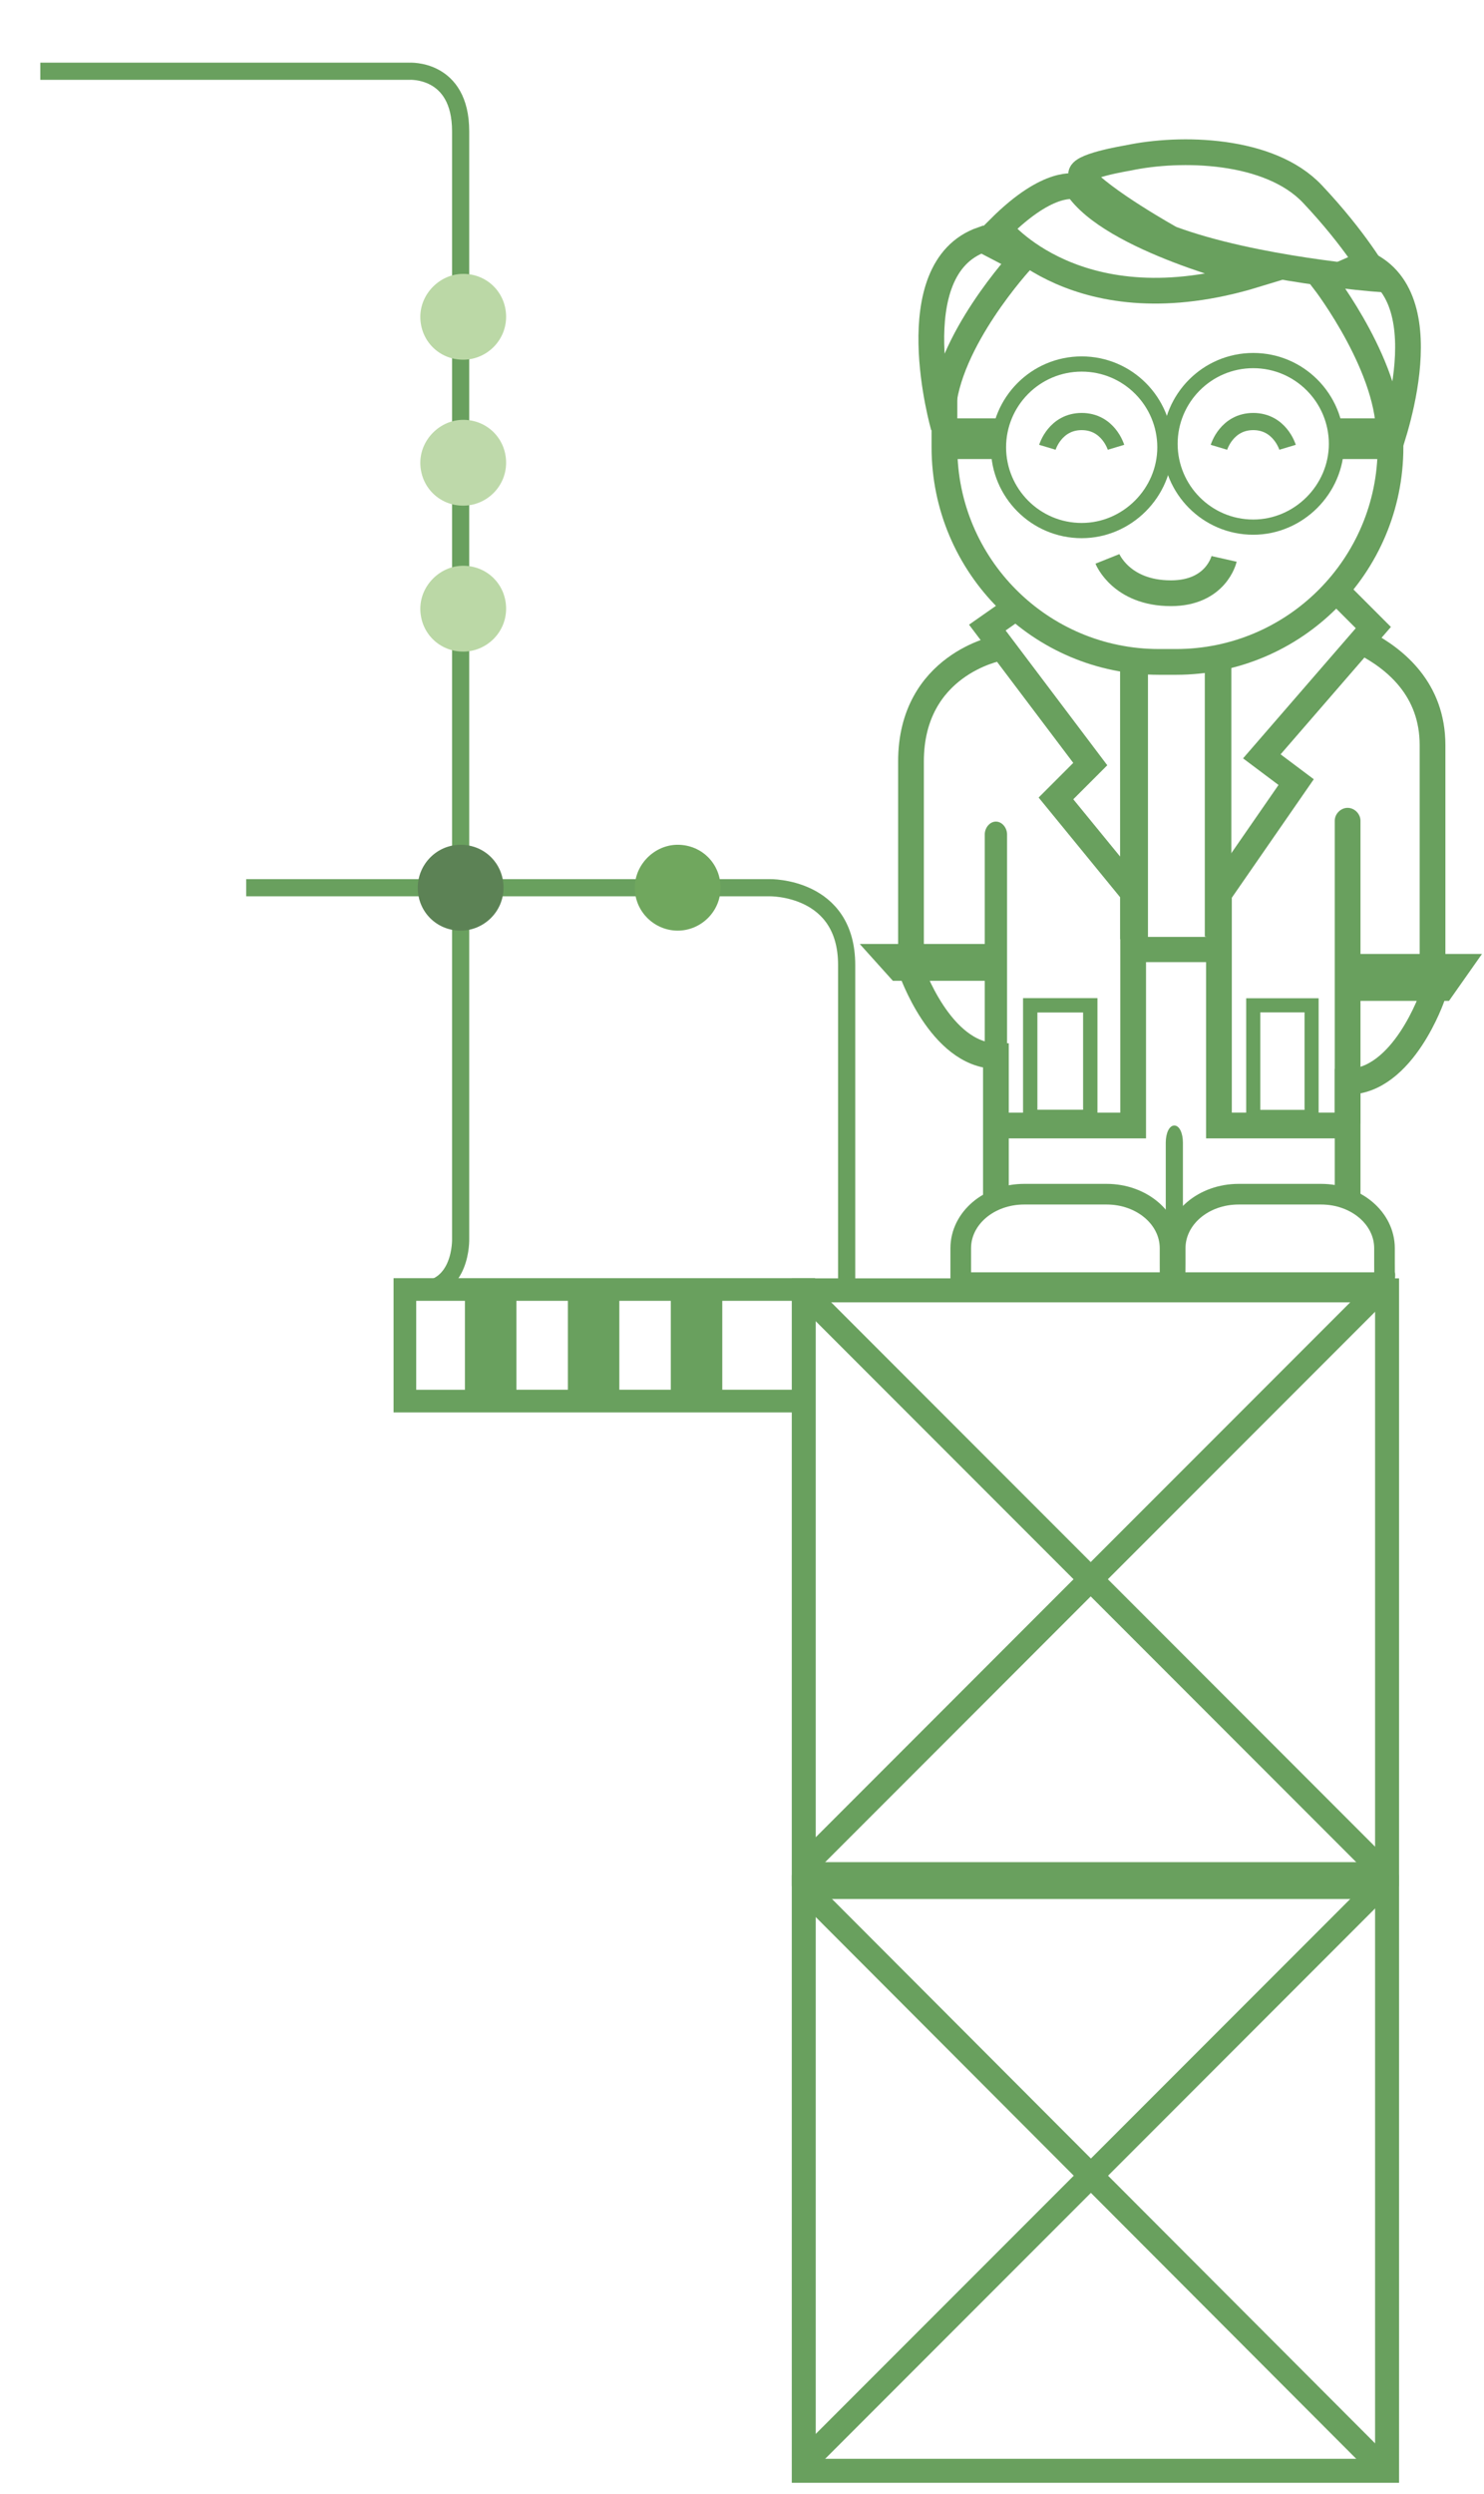 <?xml version="1.0" encoding="utf-8"?>
<!-- Generator: Adobe Illustrator 17.1.0, SVG Export Plug-In . SVG Version: 6.00 Build 0)  -->
<!DOCTYPE svg PUBLIC "-//W3C//DTD SVG 1.1 Tiny//EN" "http://www.w3.org/Graphics/SVG/1.1/DTD/svg11-tiny.dtd">
<svg version="1.1" baseProfile="tiny" id="Слой_1"
	 xmlns="http://www.w3.org/2000/svg" xmlns:xlink="http://www.w3.org/1999/xlink" x="0px" y="0px" viewBox="0 0 173 290.5"
	 xml:space="preserve">
<path fill-rule="evenodd" fill="#69A05E" d="M161.6,151.5l-2-2l-66.8,66.8l2,2L161.6,151.5z"/>
<path fill-rule="evenodd" fill="#69A05E" d="M159.5,218.3l2-2l-66.8-66.8l-2,2L159.5,218.3z"/>
<path fill-rule="evenodd" fill="none" stroke="#69A05E" stroke-width="2.795" stroke-miterlimit="10" d="M93.7,150.3h68v68h-68
	V150.3z"/>
<path fill-rule="evenodd" fill="#69A05E" d="M161.6,221l-2-2l-66.8,66.8l2,2L161.6,221z"/>
<path fill-rule="evenodd" fill="#69A05E" d="M159.5,287.8l2-2L94.8,219l-2,2L159.5,287.8z"/>
<path fill-rule="evenodd" fill="none" stroke="#69A05E" stroke-width="2.795" stroke-miterlimit="10" d="M93.7,219.8h68v68h-68
	V219.8z"/>
<path fill-rule="evenodd" fill="none" stroke="#69A05E" stroke-width="3" stroke-miterlimit="10" d="M55.7,152.2h3v9h-3V152.2z"/>
<path fill-rule="evenodd" fill="none" stroke="#69A05E" stroke-width="3" stroke-miterlimit="10" d="M67.7,152.2h3v9h-3V152.2z"/>
<path fill-rule="evenodd" fill="none" stroke="#69A05E" stroke-width="3" stroke-miterlimit="10" d="M79.7,152.2h3v9h-3V152.2z"/>
<path fill-rule="evenodd" fill="none" stroke="#69A05E" stroke-width="2.641" stroke-miterlimit="10" d="M47.2,150.2h46.5v13H47.2
	V150.2z"/>
<path fill-rule="evenodd" fill="none" stroke="#69A05E" stroke-width="2" stroke-miterlimit="10" d="M28.7,103.4h61c0,0,9-0.2,9,9
	c0,11.1,0,36.7,0,36.7"/>
<path fill-rule="evenodd" fill="none" stroke="#69A05E" stroke-width="2" stroke-miterlimit="10" d="M4.7,8.3h43c0,0,6-0.4,6,7
	c0,7.4,0,60,0,60v69c0,0,0.2,6-5,6c-0.5,0-1.1,0-1.7,0"/>
<path fill-rule="evenodd" fill="#5C8255" d="M53.7,98.4c2.8,0,5,2.2,5,5c0,2.8-2.3,5-5,5c-2.8,0-5-2.2-5-5
	C48.7,100.7,50.9,98.4,53.7,98.4z"/>
<g>
	<path fill-rule="evenodd" fill="none" stroke="#69A05E" stroke-width="2.739" stroke-miterlimit="10" d="M110.1,50.1h5v2h-5V50.1z
		"/>
	<path fill-rule="evenodd" fill="none" stroke="#69A05E" stroke-width="2.739" stroke-miterlimit="10" d="M157.1,50.1h5v2h-5V50.1z
		"/>
	<path fill-rule="evenodd" fill="none" stroke="#69A05E" stroke-width="1.643" stroke-miterlimit="10" d="M146.1,117.1h6.8v13h-6.8
		V117.1z"/>
	<path fill-rule="evenodd" fill="none" stroke="#69A05E" stroke-width="1.673" stroke-miterlimit="10" d="M120.1,117.1h7v13h-7
		V117.1z"/>
	<path fill-rule="evenodd" fill="none" stroke="#69A05E" stroke-width="2" stroke-miterlimit="10" d="M142.1,52.1c0,0,0.9-3,4-3
		c3.1,0,4,3,4,3"/>
	<path fill-rule="evenodd" fill="none" stroke="#69A05E" stroke-width="2" stroke-miterlimit="10" d="M122.1,52.1c0,0,0.9-3,4-3
		c3.1,0,4,3,4,3"/>
	<path fill-rule="evenodd" fill="none" stroke="#69A05E" stroke-width="1.773" stroke-miterlimit="10" d="M126.1,42.4
		c5.4,0,9.7,4.4,9.7,9.7s-4.4,9.7-9.7,9.7c-5.4,0-9.7-4.4-9.7-9.7S120.7,42.4,126.1,42.4z"/>
	<path fill-rule="evenodd" fill="none" stroke="#69A05E" stroke-width="1.773" stroke-miterlimit="10" d="M146.1,42
		c5.4,0,9.7,4.4,9.7,9.7s-4.4,9.7-9.7,9.7c-5.4,0-9.7-4.4-9.7-9.7S140.7,42,146.1,42z"/>
	<path fill-rule="evenodd" fill="none" stroke="#69A05E" stroke-width="3" stroke-miterlimit="10" d="M129.1,65.1c0,0,1.6,4,7.4,4
		c5.3,0,6.2-4,6.2-4"/>
	<path fill-rule="evenodd" fill="#69A05E" d="M136.9,131.1c0.6,0,1,0.9,1,2v12c0,1.1-0.4,2-1,2c-0.6,0-1-0.9-1-2v-12
		C135.9,132,136.3,131.1,136.9,131.1z"/>
	<path fill-rule="evenodd" fill="none" stroke="#69A05E" stroke-width="3" stroke-miterlimit="10" d="M116.4,75.5
		c0,0-10.2,1.9-10.2,13.2c0,2.9,0,24.2,0,24.2s3.4,10,9.9,10.1v16.8"/>
	<path fill-rule="evenodd" fill="none" stroke="#69A05E" stroke-width="3" stroke-miterlimit="10" d="M118.1,71l-3,2.1l12,15.9l-4,4
		l9,11v27.1h-17"/>
	<path fill-rule="evenodd" fill="#69A05E" d="M116.1,95.7L116.1,95.7c0.7,0,1.3,0.7,1.3,1.5v35.1c0,0.8-0.6,1.5-1.3,1.5h0
		c-0.7,0-1.3-0.7-1.3-1.5V97.2C114.8,96.4,115.4,95.7,116.1,95.7z"/>
	<path fill-rule="evenodd" fill="none" stroke="#69A05E" stroke-width="1.937" stroke-miterlimit="10" d="M132.1,110.1h10v1h-10
		V110.1z"/>
	<path fill-rule="evenodd" fill="none" stroke="#69A05E" stroke-width="2.291" stroke-miterlimit="10" d="M115.1,111.1h-12.3l1.8,2
		h10.5V111.1z"/>
	<path fill-rule="evenodd" fill="none" stroke="#69A05E" stroke-width="2.768" stroke-miterlimit="10" d="M157.1,112.5h13l-1.9,2.7
		h-11.1V112.5z"/>
	<path fill-rule="evenodd" fill="none" stroke="#69A05E" stroke-width="3" stroke-miterlimit="10" d="M159.1,74.9
		c3.6,1.9,7.9,5.4,7.9,11.9c0,2.9,0,29.2,0,29.2s-3.4,10-9.9,10v14.1"/>
	<path fill-rule="evenodd" fill="none" stroke="#69A05E" stroke-width="3" stroke-miterlimit="10" d="M156.1,69.1l4,4l-13,15l4,3
		l-9,13v27h14"/>
	<path fill-rule="evenodd" fill="#69A05E" d="M157.1,94.1c0.8,0,1.5,0.7,1.5,1.5v35c0,0.8-0.7,1.5-1.5,1.5s-1.5-0.7-1.5-1.5v-35
		C155.6,94.8,156.3,94.1,157.1,94.1z"/>
	<path fill-rule="evenodd" fill="none" stroke="#69A05E" stroke-width="2.404" stroke-miterlimit="10" d="M144.4,139.1h9.6
		c4.1,0,7.4,2.8,7.4,6.3v1.8c0,3.5,0.1-0.3,0,2.2H137c-0.3-1.6,0,1.3,0-2.2v-1.8C137,141.9,140.3,139.1,144.4,139.1z"/>
	<path fill-rule="evenodd" fill="none" stroke="#69A05E" stroke-width="2.404" stroke-miterlimit="10" d="M119.4,139.1h9.6
		c4.1,0,7.4,2.8,7.4,6.3v1.8c0,3.5,0.1-0.3,0,2.2H112c0-1.8,0,1.3,0-2.2v-1.8C112,141.9,115.3,139.1,119.4,139.1z"/>
	<path fill-rule="evenodd" fill="none" stroke="#69A05E" stroke-width="3.25" stroke-miterlimit="10" d="M132.2,76v33.4"/>
	<path fill-rule="evenodd" fill="none" stroke="#69A05E" stroke-width="3.098" stroke-miterlimit="10" d="M142,77.1v32"/>
	<path fill-rule="evenodd" fill="none" stroke="#69A05E" stroke-width="3" stroke-miterlimit="10" d="M162.1,46.1v6
		c0,13.8-11.2,25-25,25h-2c-13.8,0-25-11.2-25-25v-6"/>
	<path fill-rule="evenodd" fill="none" stroke="#69A05E" stroke-width="3" stroke-miterlimit="10" d="M155.1,69.5"/>
	<path fill-rule="evenodd" fill="none" stroke="#69A05E" stroke-width="3" stroke-miterlimit="10" d="M155.6,69.5"/>
	<path fill-rule="evenodd" fill="none" stroke="#69A05E" stroke-width="3" stroke-miterlimit="10" d="M119.1,30.3
		c0,0-8.8,9.5-9.2,17.7c0,1.2,0.1,1.7,0.1,1.7s-5.3-18.4,4.5-21.8L119.1,30.3z"/>
	<path fill-rule="evenodd" fill="none" stroke="#69A05E" stroke-width="3" stroke-miterlimit="10" d="M154.4,32.8
		c0,0,7.9,10.3,7.5,18.4c-0.1,1.2-0.2,1.6-0.2,1.6s6.9-17.9-2.5-22.1L154.4,32.8z"/>
	<path fill-rule="evenodd" fill="none" stroke="#69A05E" stroke-width="3" stroke-miterlimit="10" d="M116.5,26.6
		c0,0,9.1,11.7,29.8,5.4c0,0-16.8-4.1-20.8-10.3C125.4,21.8,122.4,20.7,116.5,26.6z"/>
	<path fill-rule="evenodd" fill="none" stroke="#69A05E" stroke-width="3" stroke-miterlimit="10" d="M131.5,18.4
		c6.1-1.3,16.5-1.1,21.5,4.2s7.4,9.5,7.6,9.9c0,0-14.4-1.1-24.1-4.7c0,0-8.1-4.5-10.4-7.3C125.3,19.4,131.5,18.4,131.5,18.4z"/>
</g>
<path fill-rule="evenodd" fill="#70A75E" d="M79,98.4c2.8,0,5,2.2,5,5c0,2.8-2.3,5-5,5s-5-2.2-5-5C74,100.7,76.3,98.4,79,98.4z"/>
<path fill-rule="evenodd" fill="#BBD8A6" d="M54,65.9c2.8,0,5,2.2,5,5c0,2.8-2.3,5-5,5c-2.8,0-5-2.2-5-5C49,68.2,51.3,65.9,54,65.9z
	"/>
<path fill-rule="evenodd" fill="#BBD8A6" d="M54,31.9c2.8,0,5,2.2,5,5c0,2.8-2.3,5-5,5c-2.8,0-5-2.2-5-5C49,34.2,51.3,31.9,54,31.9z
	"/>
<path fill-rule="evenodd" fill="#BED9AA" d="M54,48.9c2.8,0,5,2.2,5,5c0,2.8-2.3,5-5,5c-2.8,0-5-2.2-5-5C49,51.2,51.3,48.9,54,48.9z
	"/>
</svg>
